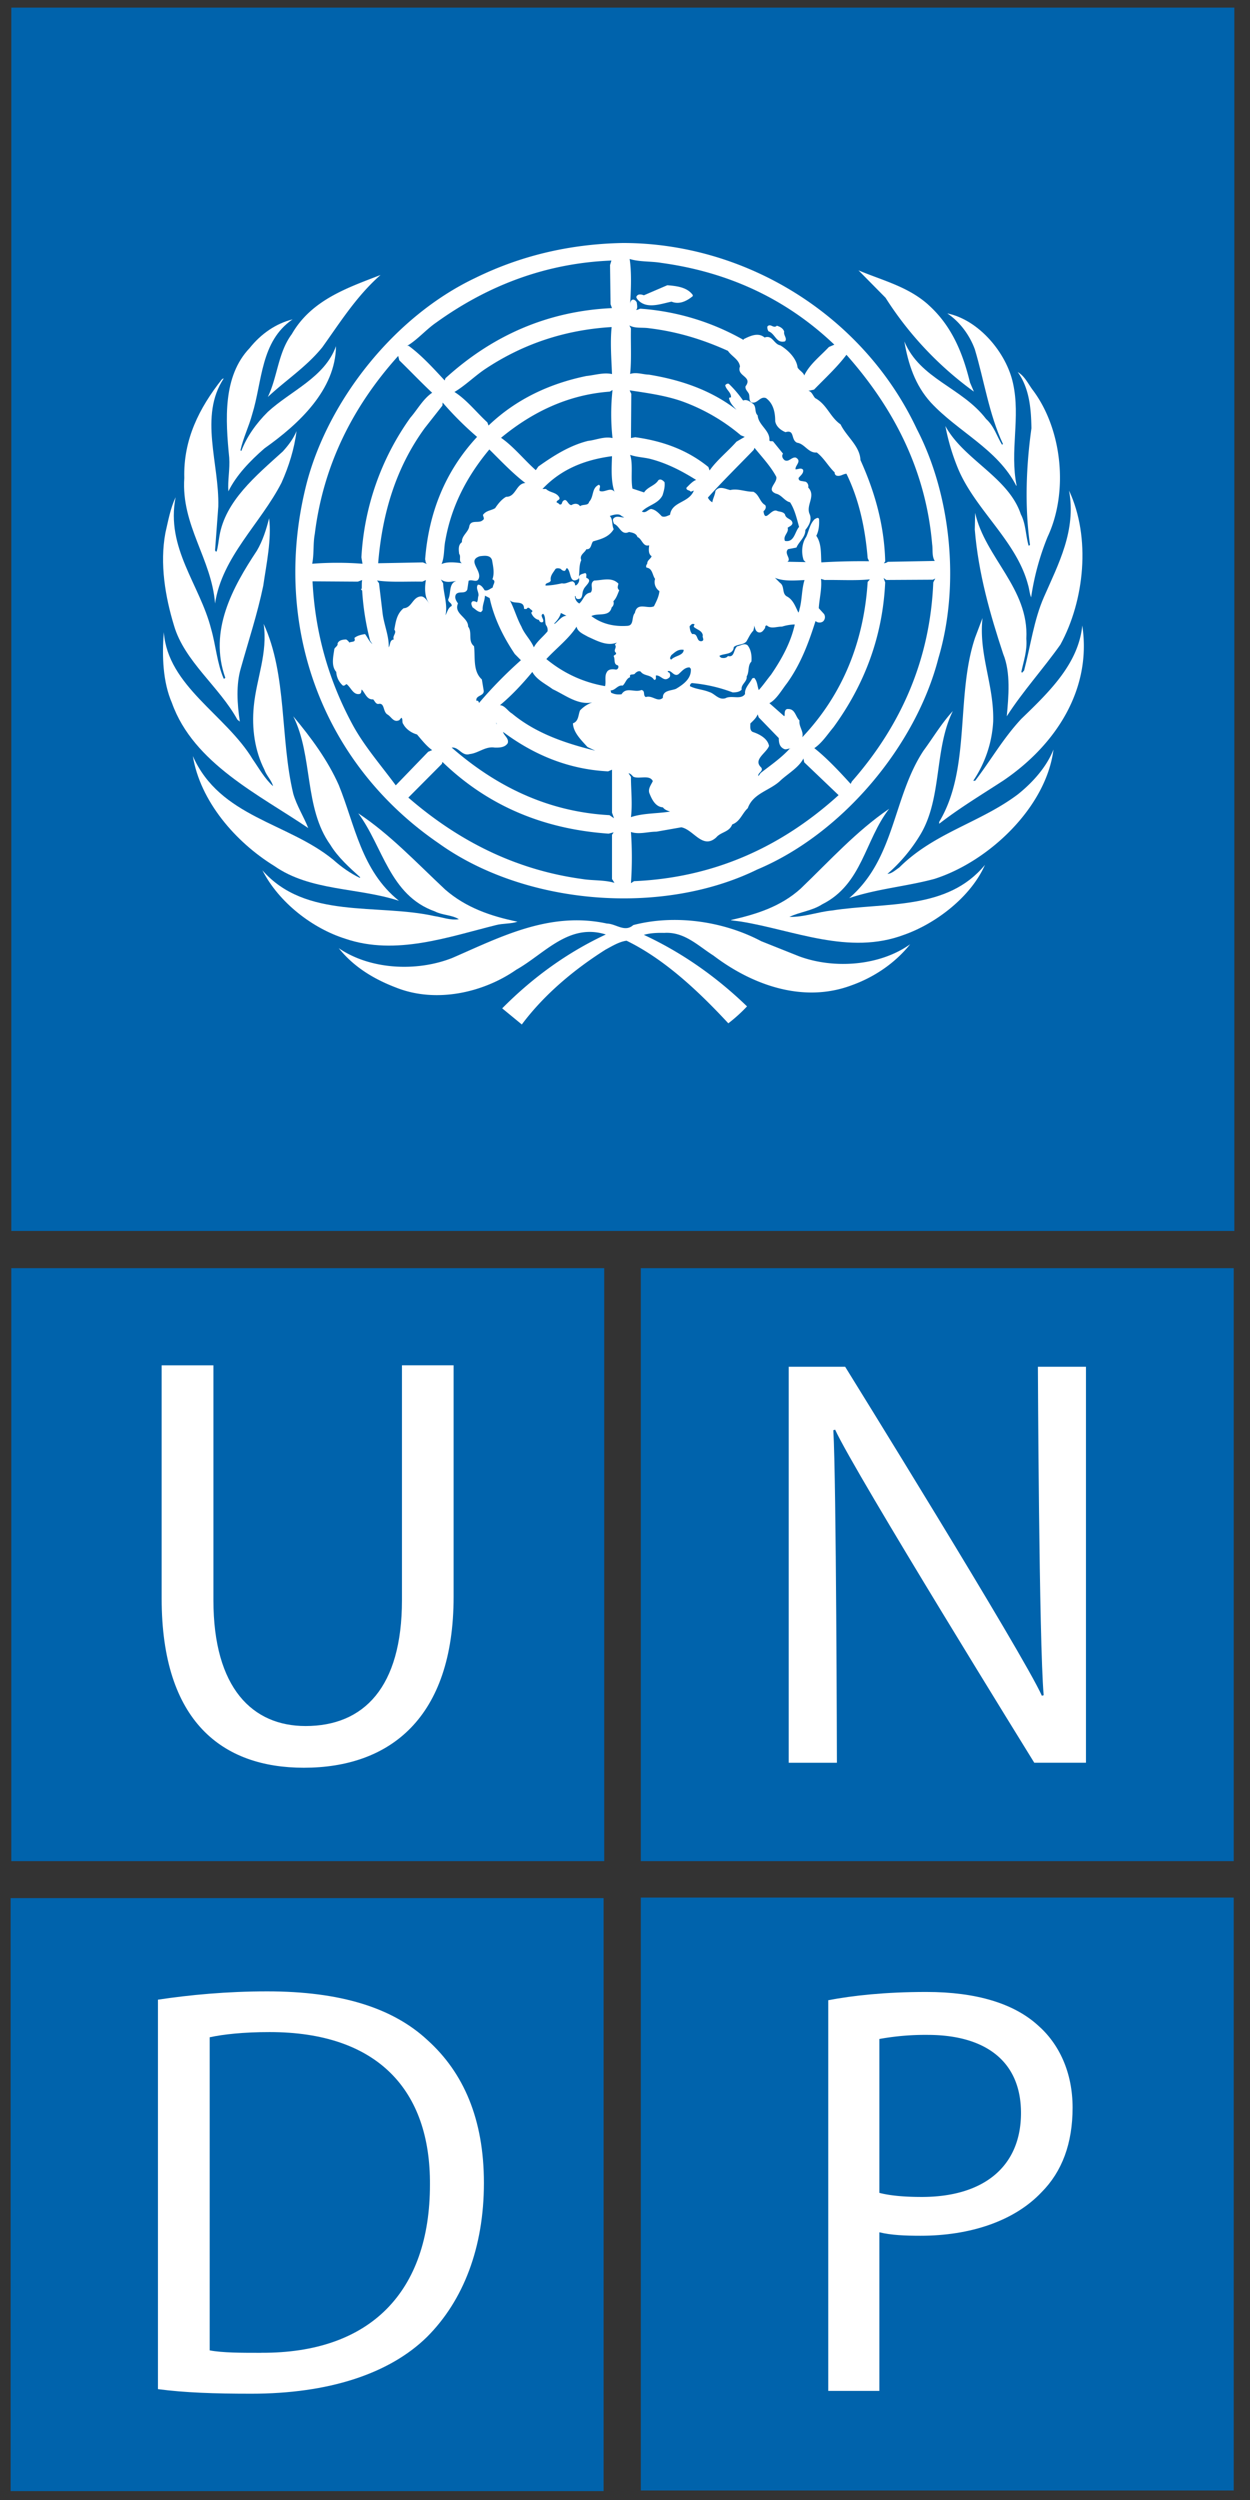 <svg width="53" height="106" fill="none" xmlns="http://www.w3.org/2000/svg"><rect width="100%" height="100%" fill="#333333" stroke="none"/><path d="M25.619 53.77H.479v25.142h25.14V53.769z" fill="#0063AC"/><path d="M6.854 57.889v9.889c0 5.232 2.589 7.174 6.029 7.174 3.634 0 6.35-2.097 6.35-7.25v-9.813h-2.19v9.962c0 3.694-1.62 5.333-4.087 5.333-2.241 0-3.907-1.596-3.907-5.333V57.89H6.854z" fill="#fff"/><path d="M52.31 53.77H27.17v25.142h25.14V53.769z" fill="#0063AC"/><path d="M35.485 74.74s-.026-11.98-.152-14.098l.077-.024c.826 1.817 8.443 14.122 8.443 14.122h2.192V57.951h-2.038s.047 11.682.245 13.926l-.077.023c-.772-1.741-8.34-13.949-8.34-13.949h-2.393v16.79h2.043z" fill="#fff"/><path d="M52.31 80.457H27.17v25.14h25.14v-25.14z" fill="#0063AC"/><path d="M43.988 85.856c-1.001-.897-2.566-1.397-4.712-1.397-1.74 0-3.111.152-4.158.35v16.565h2.167v-6.725c.502.123 1.097.147 1.746.147 2.118 0 3.982-.63 5.127-1.842.874-.877 1.32-2.073 1.32-3.589 0-1.497-.572-2.715-1.49-3.509z" fill="#fff"/><path d="M39.081 93.151c-.7 0-1.322-.05-1.796-.173v-6.525a10.893 10.893 0 012.042-.174c2.39 0 3.963 1.065 3.963 3.312 0 2.264-1.572 3.56-4.209 3.56zM25.593 80.48H.451v25.142h25.142V80.481z" fill="#0063AC"/><path d="M18.129 86.504c-1.47-1.37-3.683-2.07-6.798-2.07-1.72 0-3.285.15-4.634.352v16.513c1.12.15 2.392.194 3.961.194 3.26 0 5.852-.838 7.45-2.41 1.54-1.541 2.41-3.789 2.41-6.526 0-2.715-.87-4.683-2.389-6.053z" fill="#fff"/><path d="M11.081 99.76c-.85 0-1.643 0-2.19-.104V86.38c.573-.123 1.421-.22 2.539-.22 4.582 0 6.827 2.465 6.8 6.472 0 4.532-2.518 7.148-7.149 7.126zM52.335.324H.48v51.869h51.856V.324z" fill="#0063AC"/><path d="M44.962 27.33c-.726 1.027-1.603 1.99-2.275 3.041.076-.83.174-1.853-.151-2.642-.558-1.692-1.05-3.412-1.205-5.272l.015-.711c.423 1.9 2.29 3.207 2.17 5.337.043.517-.117.951-.212 1.408l.033.033.085-.095c.275-1.043.414-2.143.843-3.118.613-1.401 1.374-2.817 1.063-4.51.932 1.997.653 4.663-.366 6.529z" fill="#fff"/><path d="M43.814 16.57c1.225 1.66 1.496 4.299.601 6.2a11.036 11.036 0 00-.695 2.557c-.065-.152-.078-.36-.132-.533-.486-1.858-2.247-3.185-2.973-4.94a9.21 9.21 0 01-.531-1.792c.771 1.43 2.679 2.171 3.2 3.747.214.402.202.897.33 1.326.028 0 .056-.02.056-.048-.228-1.625-.16-3.325.063-4.927-.013-.87-.097-1.713-.581-2.385.31.18.452.527.662.795z" fill="#fff"/><path d="M42.952 16.252c.323 1.452-.144 2.868.152 4.334l-.014.012c-.79-1.553-2.468-2.286-3.622-3.53-.672-.74-.96-1.64-1.124-2.593.662 1.597 2.443 1.95 3.467 3.29.345.31.457.74.677 1.094l.036-.037c-.59-1.257-.79-2.675-1.192-4.014-.212-.58-.62-1.154-1.167-1.52 1.344.276 2.51 1.678 2.787 2.964z" fill="#fff"/><path d="M39.358 12.921c1.014.906 1.472 2.082 1.77 3.298l.165.386a14.547 14.547 0 01-3.746-3.98L36.4 11.463c1.01.428 2.097.684 2.96 1.458zm-19.224-1.127c1.914-.944 4.008-1.45 6.287-1.491 5.21.006 10.186 3.065 12.453 7.89 1.437 2.77 1.846 6.587.914 9.716-.947 3.697-4.058 7.437-7.68 8.958-4.075 1.997-9.869 1.498-13.503-1.108-5.052-3.46-7.117-9.426-5.59-15.315.927-3.495 3.71-7.025 7.119-8.65zm-3.997-.136c-1.015.89-1.72 2.018-2.472 3.068-.678.835-1.54 1.387-2.31 2.107.416-.857.431-1.88 1.018-2.667.837-1.46 2.385-1.97 3.764-2.508z" fill="#fff"/><path d="M10.583 14.76c.49-.614 1.12-1.043 1.823-1.22-1.364.937-1.278 2.624-1.714 4.028-.139.517-.38.996-.497 1.525l.037.029c.229-.603.628-1.167 1.123-1.658.976-.898 2.414-1.458 2.891-2.786-.02 1.846-1.563 3.294-3.033 4.333-.613.533-1.197 1.142-1.53 1.823-.035-.462.071-.931.036-1.429-.16-1.61-.276-3.45.864-4.645z" fill="#fff"/><path d="M7.814 20.267c-.044-1.632.633-2.965 1.59-4.18.023-.015.047-.043.08-.038-1.05 1.597-.182 3.609-.228 5.427l-.138 1.858c.017.013.017.069.068.048.061-.205.077-.427.116-.642.249-1.5 1.549-2.564 2.69-3.6.244-.268.452-.547.58-.861-.09.744-.326 1.497-.636 2.189-.884 1.727-2.523 3.142-2.818 5.12-.145-1.893-1.44-3.31-1.304-5.321z" fill="#fff"/><path d="M7.014 22.588c.118-.51.212-1.038.432-1.506-.424 2.157 1.029 3.71 1.505 5.584.2.696.25 1.45.533 2.107.028.014.05-.015.069-.035-.712-1.99.31-3.835 1.34-5.39.248-.423.395-.893.518-1.374.109.897-.115 1.936-.25 2.867-.247 1.188-.62 2.314-.944 3.47-.216.717-.16 1.532-.048 2.285l-.104-.082c-.758-1.389-2.247-2.473-2.688-3.993-.368-1.21-.61-2.611-.363-3.933z" fill="#fff"/><path d="M6.946 26.804c.167 2.289 2.627 3.498 3.769 5.39.27.388.504.816.862 1.14-.056-.241-.282-.45-.366-.698-.402-.794-.545-1.74-.449-2.701.113-1.168.6-2.254.416-3.484 1 2.164.696 4.86 1.256 7.202.146.511.443.967.636 1.458-2.06-1.404-4.866-2.738-5.78-5.307-.385-.886-.426-1.984-.344-3z" fill="#fff"/><path d="M8.176 32.057c1.15 2.598 4.021 2.813 5.952 4.395.35.312.729.58 1.126.769l.02-.022c-.444-.401-.953-.857-1.265-1.375-1.126-1.568-.73-3.767-1.575-5.453.768.918 1.466 1.87 1.93 2.916.69 1.7.952 3.62 2.551 4.907-1.732-.566-3.754-.407-5.276-1.471-1.664-1.023-3.15-2.758-3.463-4.666z" fill="#fff"/><path d="M11.127 36.902c1.837 2.095 4.847 1.395 7.298 1.941.344.05.665.187 1.031.132-.291-.186-.697-.165-1.016-.331-1.921-.68-2.206-2.759-3.25-4.16 1.336.885 2.453 2.078 3.685 3.233.886.773 1.946 1.132 3.066 1.363-.267.095-.622.068-.91.144-2.011.499-4.251 1.307-6.387.579-1.387-.435-2.819-1.532-3.517-2.901z" fill="#fff"/><path d="M36.104 41.778c-2.073.775-4.238-.034-5.855-1.263-.655-.417-1.235-1.017-2.086-.96-.305-.008-.604.007-.863.083 1.574.732 3.035 1.74 4.374 3.033a6.674 6.674 0 01-.793.718c-1.287-1.386-2.718-2.725-4.315-3.503-.309.04-.61.228-.889.377-1.302.824-2.588 1.883-3.552 3.175l-.832-.684c1.327-1.34 2.794-2.384 4.394-3.132-1.573-.496-2.601.822-3.797 1.494-1.397.974-3.4 1.43-5.09.76-.905-.345-1.779-.85-2.438-1.674 1.33.914 3.303 1.011 4.81.417 2.026-.878 4.123-1.99 6.563-1.46.383.008.756.388 1.116.064 1.81-.471 3.86-.145 5.423.683l1.609.642c1.494.553 3.429.402 4.708-.512-.656.821-1.555 1.41-2.487 1.742z" fill="#fff"/><path d="M38.329 39.636c-2.333.878-4.672-.198-6.904-.56l-.429-.056v-.012c1.065-.242 2.1-.56 2.952-1.33 1.25-1.201 2.36-2.436 3.752-3.385-1.031 1.321-1.138 3.2-2.84 4.05-.424.276-.953.323-1.39.534.622.014 1.19-.21 1.805-.272 2.281-.357 4.892.009 6.488-1.935-.595 1.353-2.078 2.489-3.434 2.966z" fill="#fff"/><path d="M39.618 37.266c-1.186.319-2.456.422-3.613.815 1.956-1.678 1.847-4.276 3.153-6.254.413-.56.758-1.15 1.243-1.679-.792 1.596-.45 3.662-1.36 5.21a6.922 6.922 0 01-1.413 1.695c.184-.01.343-.166.5-.27 1.485-1.48 3.422-1.895 5.024-3.098.643-.512 1.232-1.18 1.515-1.905-.306 2.451-2.745 4.753-5.049 5.486z" fill="#fff"/><path d="M42.557 33.085c-.919.6-1.852 1.159-2.736 1.843v-.079c1.357-2.253.691-5.345 1.525-7.817l.313-.829c-.173 1.54.496 2.847.452 4.394a4.977 4.977 0 01-.846 2.508h.081c.664-.869 1.184-1.794 1.959-2.626 1.202-1.159 2.424-2.347 2.584-3.958.407 2.687-1.1 5.042-3.332 6.564z" fill="#fff"/><path d="M32.157 32.908l.096-.134c.416-.324.864-.63 1.23-1.03h.05c-.086-.026-.19.056-.284.015-.197-.09-.228-.263-.228-.463l-.85-.878-.046-.13c-.065.165-.191.269-.312.39.006.113-.035.28.098.355.275.09.634.27.696.594-.112.306-.692.581-.333.913.116.165-.164.227-.117.368zM27.215 21.69c.16.088.249-.076.384-.11.191.02.341.187.46.31.122.055.241-.02.351-.061.078-.574.796-.492 1.01-1.029l-.132.049c-.054-.078-.192-.044-.184-.167.116-.114.268-.286.413-.332-.62-.39-1.263-.72-1.969-.898-.276-.064-.568-.071-.831-.167.133.394.017.973.099 1.432l.494.163c.15-.24.466-.286.603-.517.089-.075.193 0 .264.083.024.186-.028.373-.084.552-.186.374-.63.42-.878.692zm7.363 4.642c-.292.927-.63 1.832-1.212 2.64-.226.29-.45.693-.743.843l.627.553c.033-.034.013-.09.023-.137 0-.083.038-.18.142-.168.303-.006.309.319.483.485-.037.263.194.47.117.713 1.742-1.84 2.614-4.091 2.774-6.586l.094-.11c-.621.06-1.277.017-1.919.027l-.153-.047c.043.42-.07.828-.095 1.243l.224.247a.248.248 0 01-.046.317.26.26 0 01-.316-.02zm-1.663-6.114c-.232-.442-.605-.836-.924-1.23l-.034.086c-.637.66-1.335 1.345-1.942 2.024a.44.44 0 00.188.199c.024-.165.116-.312.132-.484.162-.227.414-.083.627-.034.33-.077.642.077.98.072.25.12.272.44.5.563.062.088.012.195-.07.264.07.518.317-.14.58-.014.11.041.249.027.33.144.042.215.305.175.319.38-.022.103-.132.132-.205.189.067.205-.208.337-.114.558.4.076.415-.388.6-.594-.102-.358-.179-.726-.384-1.044-.226-.047-.364-.319-.594-.365-.443-.176.07-.45.011-.714zm-6.163 14.429c.513-.173 1.107-.147 1.66-.236-.11-.042-.222-.067-.305-.18-.325-.02-.478-.357-.579-.616-.05-.184.077-.336.152-.496-.136-.283-.566-.079-.817-.18-.068-.056-.118-.14-.213-.154l.102.155c0 .566.07 1.146 0 1.707zm.445-5.391c.179.034.052.23.184.3.283-.093.5.239.725.031-.012-.325.356-.297.555-.38.313-.186.663-.435.63-.85l-.054-.06c-.213 0-.322.165-.477.295-.198.113-.296-.207-.452-.13.006.034.041.05.071.06.038.051.053.154 0 .204-.237.213-.347-.107-.57-.086v.086c.009.046-.012.123-.08.094-.141-.228-.424-.144-.563-.343-.087-.049-.172.013-.233.067-.048.105-.27-.012-.215.169-.17.06-.19.245-.316.357-.217-.037-.31.207-.513.202.02.04 0 .11.06.115.127.056.25.068.405.05.205-.331.552-.055.843-.181zm2.042-2.698c.01.102.026.24.113.328.27-.04.154.332.4.3.14-.041.01-.16.049-.249-.039-.208-.241-.23-.381-.354-.015-.04.015-.075.032-.108-.1-.057-.148.006-.213.082zm-.314-9.54c-.701-.247-1.465-.353-2.228-.467l.07.15-.014 1.872.181-.035c1.145.158 2.194.526 3.102 1.264l.05.147c.306-.437.777-.81 1.142-1.223l.348-.202-.166-.068a8.134 8.134 0 00-2.485-1.438zM16.07 24.73l.152 1.274c.06.49.276.96.26 1.443.076-.104.029-.313.217-.333-.078-.15.144-.281.02-.414.06-.33.1-.67.393-.91.355-.016.38-.48.734-.501.179-.007.29.235.369.318-.224-.267-.212-.71-.156-1.015l-.152.07c-.643-.014-1.312.038-1.92-.049l.084.118zm12.392 3.236c.164-.172.513-.164.528-.412-.241-.039-.364.094-.528.227-.023.052-.098.149 0 .186zm4.395-3.468l.212.212c.213.145.07.455.297.58.268.138.367.45.486.685.04-.062.04-.138.062-.2.095-.38.08-.808.198-1.181-.415.02-.893.061-1.255-.096zm-2.787 4.844c.234.061.395.354.69.263.25-.139.664.083.83-.18-.027-.256.194-.442.306-.662l.081-.022c.14.144.131.361.195.518.19-.206.343-.436.517-.648.456-.665.845-1.376 1.009-2.134a1.948 1.948 0 00-.544.093c-.201-.01-.444.105-.617-.034-.06-.053-.104.03-.094.085-.072.103-.142.233-.3.186-.124-.055-.124-.186-.166-.283.007.077-.02.145-.035.214-.143.15-.195.297-.296.462-.145.16-.38.103-.533.235-.028.332-.394.261-.601.368-.014.04.034.046.054.082.1.027.23.027.299-.07.29.078.228-.288.396-.414.145-.02.283-.144.431-.046.155.184.189.453.168.696-.168.165-.081.435-.2.629.026.229-.25.331-.214.56-.088.102-.243.118-.381.118a6.494 6.494 0 00-1.728-.396.122.122 0 00-.081.133c.25.13.552.138.814.247zm-4.121 6.053l.071-.105-.214.057c-2.695-.186-5.079-1.138-7.047-3.042l-.023.083-1.422 1.43c2.154 1.868 4.587 3.071 7.364 3.451.444.075.95.034 1.376.165l-.105-.165v-1.874zm-2.784-7.451c.742.61 1.57.988 2.49 1.148.047-.186-.028-.42.068-.58.07-.153.254-.146.395-.12.082-.006.133-.108.082-.18-.2-.038-.108-.26-.18-.386.01-.068.126-.054.098-.146-.141-.11.067-.232-.05-.35.034-.024.06-.065.095-.088-.419.176-.864-.08-1.234-.244-.182-.106-.443-.206-.482-.43-.297.484-.868.927-1.282 1.376zm-.711-2.154c-.067-.037-.077-.028-.131.032-.034 0-.076.008-.103-.012 0-.395-.443-.16-.607-.365.193.356.297.765.495 1.123.126.318.4.568.527.88.13-.25.394-.45.581-.679a.346.346 0 00-.067-.268c-.059-.147-.003-.353-.117-.476-.176.062.066.24-.012.346-.075.048-.159-.017-.164-.085-.16-.026-.285-.167-.334-.312.133-.082-.033-.117-.068-.185zm1.327.2c-.043.172-.158.323-.285.448l.022.014c.166-.119.286-.33.499-.344l-.236-.118z" fill="#0063AC"/><path d="M25.786 32.706c-1.68-.084-3.151-.698-4.458-1.675.041.166.261.273.2.479-.118.188-.36.192-.551.188-.397-.064-.688.235-1.057.274-.34.105-.458-.31-.768-.274 1.92 1.676 4.116 2.726 6.69 2.865l.193.132-.085-.235v-1.825l-.164.07zm-7.463-.901c-.236-.166-.445-.434-.642-.664-.229-.062-.466-.22-.582-.44-.068-.079-.005-.214-.081-.27l-.087.103c-.241.117-.328-.132-.494-.234-.217-.116-.11-.526-.403-.45-.109-.006-.145-.13-.214-.198-.267.025-.338-.271-.483-.416-.029.063 0 .145-.082.186-.278.063-.372-.276-.562-.416-.05.022-.081.08-.153.064a.83.83 0 01-.283-.58c-.227-.26-.123-.664-.08-.977.041-.082.16-.13.136-.232.064-.146.217-.16.362-.168.055.03.11.083.136.133.09-.056.293.005.215-.195.116-.102.292-.14.451-.166.11.14.164.298.312.428l-.097-.151a11.18 11.18 0 01-.335-2.101c.008-.041-.085-.061-.033-.102l.013.02c.008-.153-.004-.284.02-.387l-.186.07-1.92-.014c.11 2.21.696 4.22 1.693 6.068.49.91 1.21 1.732 1.836 2.583l1.375-1.424.168-.07zm2.21-16.132c-.43.297-.822.684-1.264.947.513.323.933.865 1.395 1.29l.05.133c1.176-1.126 2.604-1.782 4.147-2.1.364-.037.732-.16 1.088-.082-.025-.659-.083-1.343-.015-1.994-2.002.12-3.794.727-5.401 1.806zm-1.644 7.214c-.076.332-.034.717-.167 1.03.245-.113.595-.07.864-.036-.157-.082-.024-.282-.117-.395-.021-.17-.05-.384.117-.497-.018-.283.283-.428.313-.684.075-.29.405-.094.566-.247.104-.057.014-.152.014-.228.138-.19.353-.18.516-.285.12-.18.272-.373.464-.48.416.012.424-.57.816-.584-.538-.408-1.05-.953-1.527-1.424-.952 1.141-1.604 2.398-1.86 3.83zm.263 2.805c.02-.124-.165-.157-.148-.28.133-.258.007-.671.347-.782-.24.04-.455.09-.66-.062l.098.166c.016.455.198.89.1 1.354.078-.131.098-.31.263-.396zm1.905 4.987l-.026-.048.026.087v-.04zm-2.299-13.481l-.747.95c-1.223 1.677-1.805 3.619-1.977 5.734l1.895-.036.179.071c-.076-.05-.057-.132-.083-.2.154-1.97.843-3.726 2.203-5.192a13.943 13.943 0 01-1.46-1.457l-.01.13zm5.837 12.922a1.34 1.34 0 01.518-.338c-.613.126-1.154-.317-1.678-.56-.297-.221-.685-.4-.864-.732-.41.498-.891 1.015-1.373 1.41.21.013.331.25.51.353 1.037.863 2.329 1.279 3.529 1.575l-.327-.153c-.251-.282-.605-.614-.617-1.007.248-.085.22-.36.302-.548zm-4.726-5.493l-.054.365c-.085.215-.353.054-.476.202-.09.137.003.282.08.392-.193.443.438.583.429.982.195.25-.026.607.25.83.061.449-.062 1.058.333 1.41l.07.43c.08.295-.355.218-.3.482.087-.042.103.07.112.096v-.013a18.383 18.383 0 011.774-1.81l-.26-.263c-.492-.733-.879-1.515-1.065-2.371l-.2-.103c-.009.22-.113.394-.097.614l-.07.083c-.143-.005-.235-.123-.358-.2-.03-.076-.106-.2.013-.261a.248.248 0 01.167.046c.06-.075.035-.184.071-.282.016-.166-.129-.318-.025-.464.133-.013.23.146.284.235.133.04.237-.067.346-.117 0-.118.164-.277-.015-.345.099-.27.029-.553-.015-.815-.073-.229-.33-.188-.516-.166-.56.178.09.6-.048.945-.078.202-.285.016-.43.098zm17.711-.036l-.116-.083.068.187c-.108 2.3-.876 4.331-2.192 6.139-.253.302-.492.674-.813.888.527.414 1.108 1.037 1.54 1.515l.054-.104c2.116-2.412 3.318-5.207 3.45-8.439l.084-.165-.103.05-1.972.012z" fill="#0063AC"/><path d="M18.855 16.132l.033-.096c2.018-1.837 4.367-2.847 7.06-2.972l-.06-.164-.022-1.661.058-.192c-2.78.11-5.246 1.057-7.433 2.632-.424.291-.797.732-1.225.983h.059c.548.398 1.067.973 1.53 1.47zm7.001.473c-1.756.127-3.28.857-4.612 1.958.527.363.995.951 1.473 1.372.034-.046.07-.095.104-.151.657-.468 1.336-.896 2.11-1.09.341-.036.683-.2 1.04-.12a9.348 9.348 0 010-2.037l-.115.068zm.093 2.737c-1.11.146-2.134.526-2.948 1.39h.15c.167.166.434.13.561.353.062.125-.118.11-.112.213.036.03.086.035.112.083.13.046.103-.076.154-.13.17-.173.2.165.364.165.118-.076.283-.083.365.048.113-.097.348-.008.382-.185.217-.23.097-.58.415-.726.11.06-.007.166.035.263.212.088.454-.182.627.035-.156-.45-.12-1.012-.105-1.51zm.071 3.097c-.205.343-.551.42-.875.517-.092.11-.07.353-.284.33-.069.155-.304.243-.215.465-.112.234-.059.54-.117.795-.408.256-.294-.34-.497-.464l-.073.118c-.078.02-.134-.028-.191-.082-.061-.025-.167-.044-.222.014-.09.152-.228.276-.193.483-.04.122-.249.081-.22.214.229-.006.474-.047.697-.097.161.041.29-.076.45-.082.052.028.12.082.097.165h.056c.108-.083.154-.21.108-.33.015-.147.174-.147.269-.189.09.042.034.131.05.204.31.115-.076.343-.12.508-.081.132 0 .43-.26.388a.1.1 0 01-.068-.12h-.036a.356.356 0 00.186.312c.191-.159.2-.428.48-.463.141-.151-.065-.387.151-.51.359-.01.741-.16 1.027.13-.02.124-.067.183.036.284-.071.159-.116.331-.249.464a.231.231 0 01-.073.261c-.094.423-.577.22-.86.368.435.33.96.454 1.525.414.297-.014.167-.38.319-.545.096-.484.54-.154.81-.285.103-.206.207-.407.232-.642a.464.464 0 01-.185-.518c-.117-.159-.105-.45-.362-.478-.037-.055-.006-.126.03-.164-.006-.152.144-.201.186-.319-.157-.103-.116-.332-.104-.465-.271.079-.297-.274-.497-.35-.049-.16-.221-.187-.358-.214-.333.16-.387-.25-.636-.346-.027-.076-.086-.187 0-.248.125-.106.288-.015.433-.023l-.115-.061c-.11-.124-.353-.047-.497 0 .14.138.08.387.166.56zm-10.65 1.465l-.046-.271a11.214 11.214 0 012.073-5.92c.309-.355.538-.795.926-1.06-.45-.42-.917-.911-1.392-1.374l-.047-.187c-1.97 2.19-3.184 4.691-3.537 7.547-.078.415-.026.842-.11 1.265.69-.056 1.442-.056 2.133 0zm18.696 8.256c-.197.379-.624.62-.95.912-.448.45-1.18.545-1.41 1.196-.24.218-.322.565-.66.688-.127.333-.48.313-.68.553-.578.519-.953-.33-1.478-.432l-1.056.186c-.368 0-.734.13-1.08.013a15.38 15.38 0 010 2.17l.131-.084c3.332-.143 6.206-1.41 8.673-3.648l-1.456-1.39-.034-.164zm-7.348-19.274a.26.26 0 01.064-.162c.098-.058.176.027.216.094.01.098.052.265-.03.32.082.013.127-.049.198-.049 1.582.118 3.049.58 4.363 1.326v-.034c.27-.132.614-.304.89-.07.333-.123.393.284.664.332.325.193.692.555.733.934.06.126.255.213.283.346.222-.47.663-.804 1.046-1.21l.231-.099c-2.085-1.988-4.565-3.088-7.333-3.467-.438-.076-.926-.035-1.346-.167.085.546.06 1.293.02 1.906zm-.001 2.971c.263-.091.532.022.796.028 1.354.221 2.635.656 3.715 1.492-.128-.139-.288-.296-.317-.498.024-.027.05-.033.084-.027.015-.215-.213-.325-.245-.519.032-.039.082-.08.15-.061.234.222.433.464.607.71.154-.06.277.036.39.117.198.118.075.376.229.513.025.409.523.637.496 1.043.004.096.123.02.165.071l.414.51c-.077.098-.013.216.072.28.184.088.289-.15.471-.114.27.152-.039.332-.013.497.105.006.238-.082.32.021.036.153-.124.25-.19.347 0 .15.128.117.239.15.122-.005.2.147.166.25.345.36-.105.746.061 1.127.109.247-.026.49-.181.677.008.305-.27.49-.377.746l-.354.068c-.188.186.16.416-.029.533l.775.015-.085-.082c-.107-.304-.082-.715.105-.983.12-.249.146-.547.367-.76.048-.013.137-.104.18 0 .014.234-.007.503-.117.71.222.318.192.734.213 1.127a28.993 28.993 0 012.026-.048l-.061-.132c-.105-1.277-.366-2.488-.9-3.579-.145.009-.25.124-.414.083a.127.127 0 01-.083-.137c-.277-.263-.451-.608-.759-.846-.357.036-.515-.372-.833-.413-.281-.118-.087-.574-.496-.448-.2-.085-.395-.236-.435-.464 0-.36-.07-.748-.392-.982-.25-.09-.351.241-.604.188-.136-.071-.074-.25-.12-.366-.046-.105-.163-.18-.143-.32.325-.427-.394-.42-.235-.842-.043-.305-.35-.423-.51-.663-1.072-.484-2.143-.814-3.352-.96-.297-.043-.572.02-.828-.117l.067.129c-.015.643.03 1.327-.035 1.93z" fill="#0063AC"/><path d="M34.276 16.57c.148.034.19.206.287.31.502.27.633.81 1.077 1.113.25.52.822.92.843 1.514.6 1.328 1.008 2.731 1.05 4.293l-.054.081a.29.29 0 00.164-.06l1.992-.037c-.13-.193-.076-.475-.112-.71-.263-3.076-1.575-5.71-3.634-8.031-.382.512-.899.988-1.375 1.478l-.238.049z" fill="#0063AC"/><path d="M26.998 12.557c.06-.11.22-.07.302-.036l.994-.427c.399.033.84.082 1.079.414v.049c-.25.205-.568.37-.899.233-.457.09-1.093.353-1.46-.116-.016-.034-.057-.084-.016-.117zm5.94 1.253c.136.044.263.106.312.252-.039.155.146.289.033.412-.375.098-.409-.323-.697-.427a.3.3 0 01-.05-.201c.133-.159.256.105.402-.035z" fill="#fff"/></svg>
